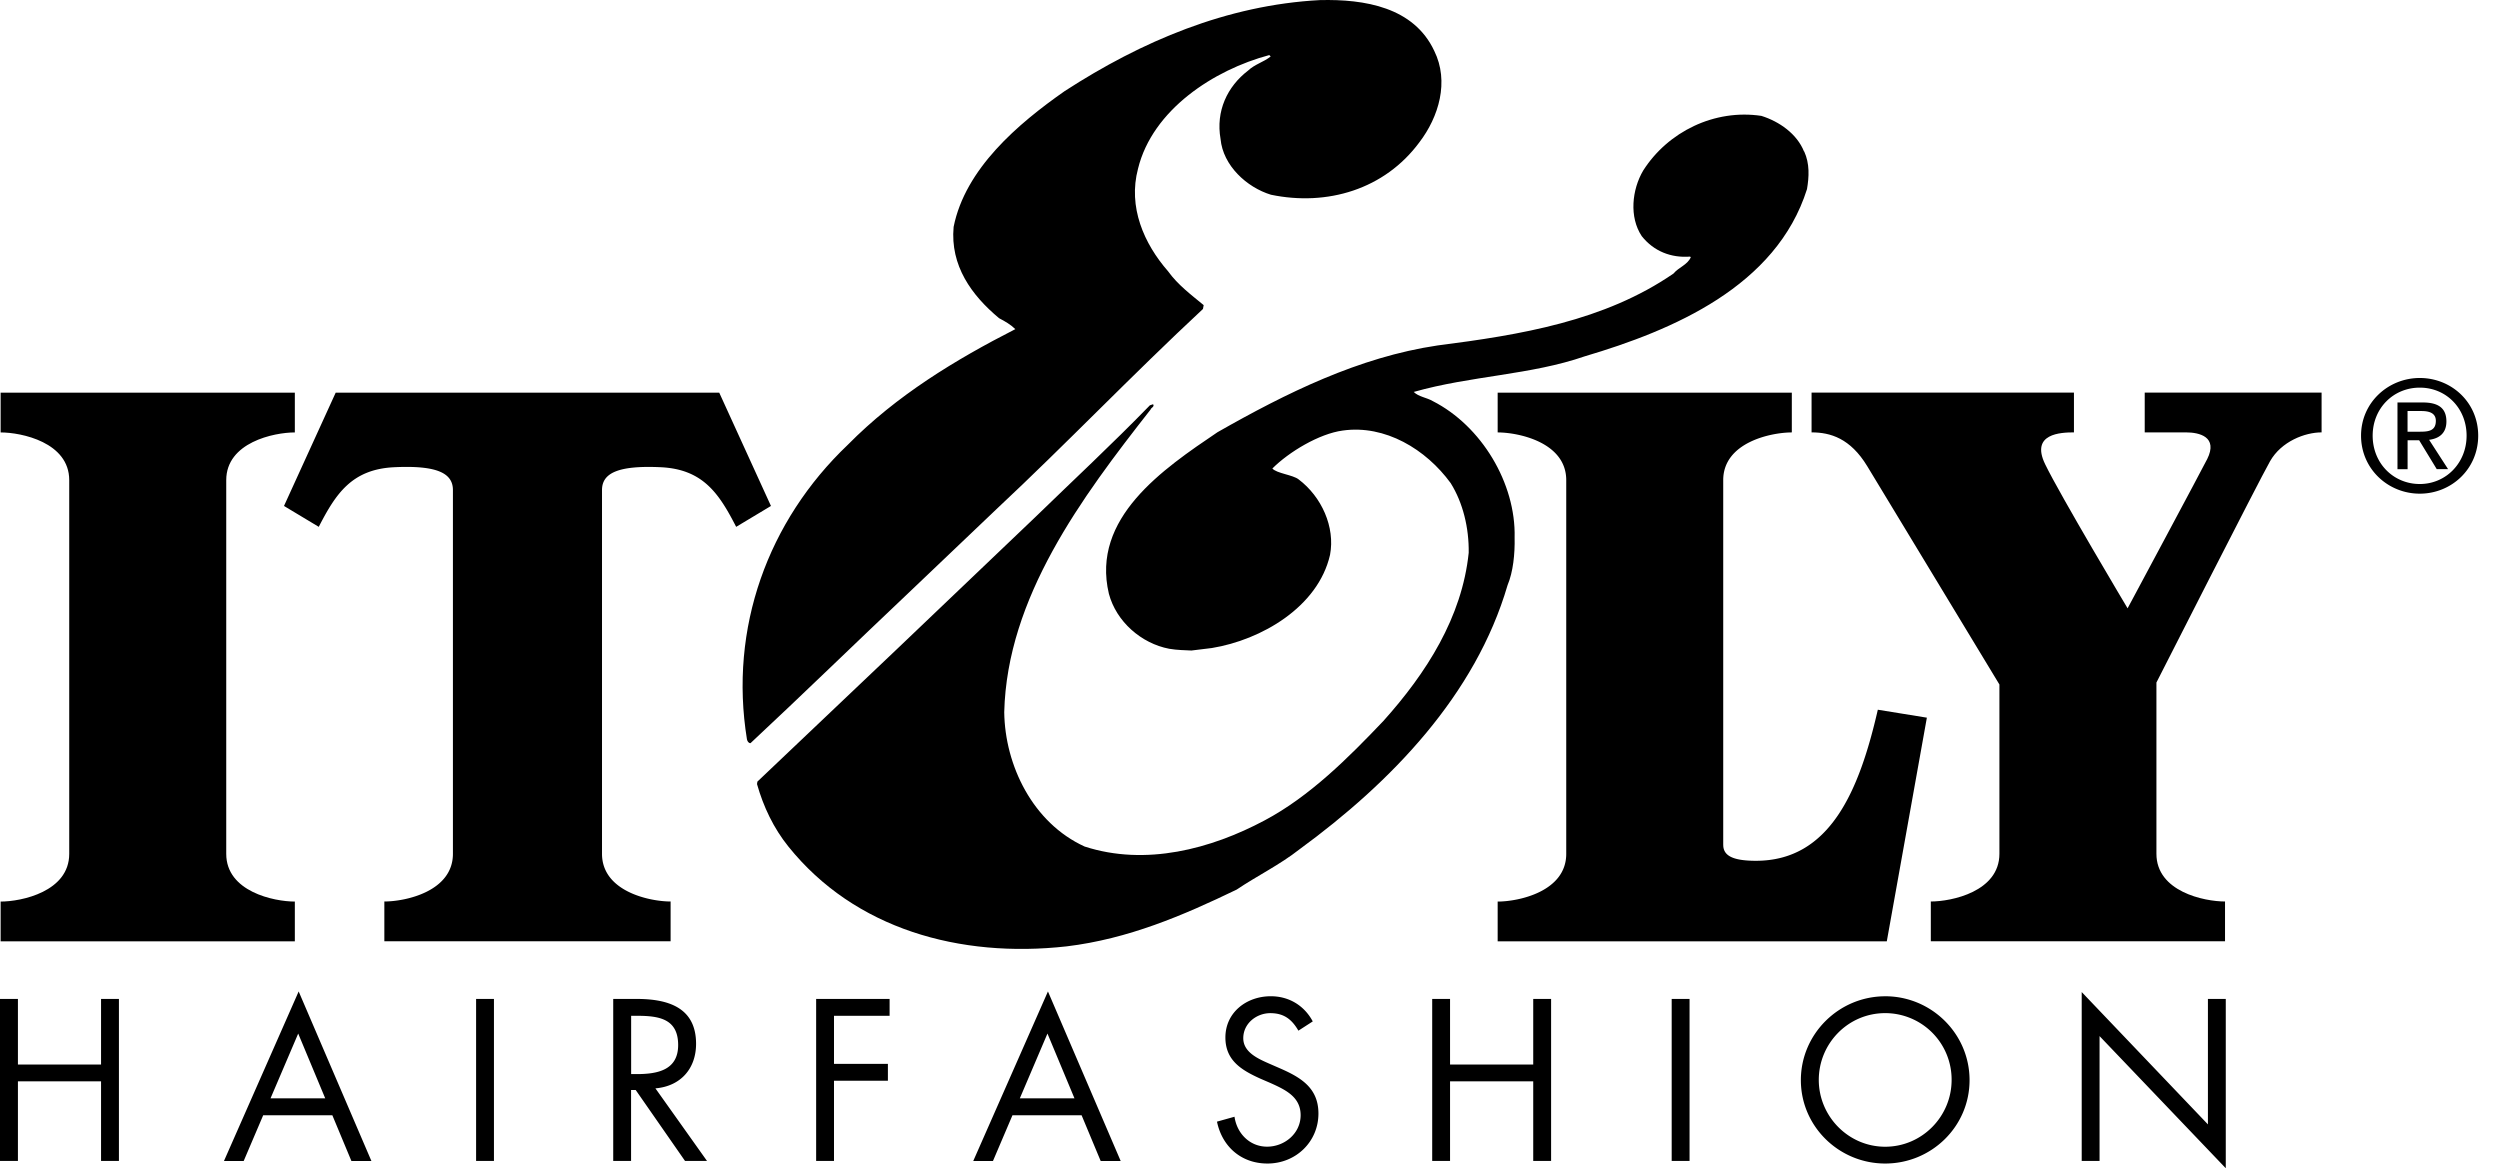 <svg xmlns="http://www.w3.org/2000/svg" width="107" height="50" fill="none"><path fill="#000" d="M61.386 2.178c.648 1.314.195 2.822-.634 3.909-1.495 2.024-3.954 2.747-6.354 2.248-1.042-.317-2.053-1.252-2.158-2.384-.21-1.194.286-2.248 1.178-2.93.285-.271.664-.362.966-.603-.016-.03-.045-.045-.061-.06-2.37.632-4.996 2.338-5.615 4.859-.438 1.645.256 3.215 1.284 4.392.422.588.996 1.012 1.525 1.45l-.03.165c-3.05 2.839-5.858 5.781-8.83 8.56l-3.805 3.624c-2.203 2.082-4.544 4.362-6.731 6.4-.09 0-.136-.091-.152-.166-.77-4.755.892-9.345 4.317-12.605 2.083-2.112 4.604-3.64 7.17-4.95-.198-.196-.438-.332-.695-.468-1.177-.98-2.098-2.248-1.946-3.909.499-2.49 2.747-4.408 4.755-5.812C48.855 1.77 52.508.215 56.494.004c1.917-.045 4.016.302 4.892 2.174zM77.219 6.48c.24.528.21 1.086.12 1.615-1.314 4.165-5.735 6.037-9.51 7.155-2.31.801-4.876.83-7.322 1.525.211.21.559.24.815.392 2.082 1.058 3.562 3.517 3.503 5.842.016.695-.062 1.464-.302 2.038-1.373 4.694-4.966 8.424-8.907 11.305-.846.665-1.81 1.132-2.686 1.722-2.31 1.116-4.649 2.112-7.276 2.43-4.574.512-9.073-.74-11.911-4.272-.633-.785-1.07-1.706-1.343-2.673l.016-.106 5.992-5.69 5.887-5.616c1.631-1.585 3.29-3.124 4.92-4.8l.137-.046c.075.107-.09.15-.107.227-2.958 3.773-6.143 8.045-6.264 12.952.03 2.28 1.223 4.74 3.442 5.752 2.611.846 5.404.106 7.698-1.117 1.933-1.025 3.593-2.686 5.086-4.256 1.843-2.053 3.367-4.437 3.653-7.2.016-1.058-.243-2.136-.771-2.982-1.058-1.45-2.807-2.507-4.62-2.25-1.011.136-2.302.914-3.012 1.624.181.211.882.272 1.125.467.98.74 1.57 2.038 1.343 3.231-.513 2.235-2.943 3.64-5.057 3.986l-.876.107c-.301-.016-.603-.016-.95-.075-1.194-.227-2.265-1.162-2.582-2.355-.77-3.244 2.325-5.343 4.648-6.913 2.943-1.676 6.053-3.215 9.42-3.714 3.549-.454 7.14-1.041 10.098-3.078.227-.273.588-.363.74-.695l-.03-.03c-.814.062-1.553-.226-2.069-.875-.544-.814-.421-1.992.062-2.809 1.057-1.66 3.049-2.64 5.057-2.339.769.24 1.524.77 1.826 1.525l.007-.005zm-64.6 33.808v-1.701c-.894 0-2.936-.425-2.936-2.042V20.55c0-1.615 2.042-2.042 2.936-2.042v-1.701H.027v1.701c.894 0 2.936.425 2.936 2.042v15.995c0 1.615-2.042 2.042-2.936 2.042v1.701H12.62zm81.845-20.632c-.195.393-3.403 6.38-3.403 6.38s-2.893-4.85-3.53-6.169c-.638-1.318.68-1.361 1.234-1.361v-1.702h-11.23v1.702c.807 0 1.658.254 2.382 1.445.723 1.191 5.658 9.345 5.658 9.345v7.246c0 1.616-2.042 2.042-2.936 2.042v1.702h12.592v-1.702c-.894 0-2.936-.424-2.936-2.042v-7.33s4.38-8.621 4.864-9.472c.483-.85 1.495-1.234 2.205-1.234v-1.702h-7.57v1.702h1.764c.568 0 1.389.184.908 1.148l-.002.002z"/><path fill="#000" d="M73.754 36.161v-15.61c0-1.616 2.042-2.043 2.936-2.043v-1.701H64.1v1.701c.894 0 2.935.425 2.935 2.042v15.995c0 1.615-2.041 2.042-2.935 2.042v1.701h16.655l1.715-9.572-2.099-.34c-.794 3.46-2.042 6.466-5.218 6.466-1.02 0-1.398-.234-1.398-.68zm-42.97-19.354 2.213 4.848-1.489.894c-.723-1.404-1.404-2.468-3.233-2.552-1.828-.084-2.509.254-2.509.977v15.568c0 1.616 2.042 2.042 2.936 2.042v1.702H16.45v-1.702c.893 0 2.935-.424 2.935-2.042V20.974c0-.723-.68-1.064-2.509-.977-1.828.086-2.51 1.148-3.233 2.552l-1.488-.894 2.212-4.848h16.419-.002zM4.325 45.563v-2.809h.765v6.934h-.765v-3.406H.767v3.406H0v-6.934h.767v2.809h3.56-.003zm9.595 1.447h-2.342l1.185-2.774 1.157 2.774zm.304.722.816 1.958h.856l-3.113-7.256-3.197 7.256h.844l.835-1.958h2.959zm6.917 1.956h-.764v-6.934h.764v6.934zm5.872-6.212h.231c.937 0 1.781.11 1.781 1.252 0 1.078-.892 1.243-1.772 1.243h-.24v-2.497.002zm0 3.176h.195l2.11 3.035h.941l-2.207-3.105c1.075-.091 1.74-.84 1.74-1.908 0-1.568-1.22-1.92-2.548-1.92h-.998v6.934h.764v-3.036h.003zm8.682-3.176v2.057h2.307v.722h-2.307v3.432h-.764v-6.933h3.144v.722h-2.38zm10.293 3.534h-2.34l1.183-2.774 1.157 2.774zm.304.722.817 1.958h.856l-3.113-7.256-3.197 7.256h.844l.835-1.958h2.958zm9.28-3.619c-.277-.476-.61-.75-1.203-.75-.592 0-1.157.44-1.157 1.072 0 .595.62.872 1.091 1.08l.463.202c.908.395 1.663.844 1.663 1.942 0 1.21-.969 2.14-2.182 2.14-1.119 0-1.94-.722-2.16-1.793l.75-.21c.1.705.643 1.281 1.394 1.281.75 0 1.436-.567 1.436-1.347s-.64-1.083-1.286-1.375l-.427-.184c-.812-.367-1.507-.778-1.507-1.767 0-1.074.906-1.765 1.943-1.765.778 0 1.431.397 1.796 1.077l-.612.395-.002.002zm10.05 1.45v-2.809h.765v6.934h-.765v-3.406h-3.56v3.406h-.764v-6.934h.764v2.809h3.56zm6.69 4.124h-.764v-6.933h.765v6.934zm8.374-6.325a2.843 2.843 0 0 1 2.843 2.859c0 1.568-1.27 2.859-2.843 2.859-1.572 0-2.842-1.3-2.842-2.86 0-1.558 1.252-2.858 2.843-2.858zm0-.721c-1.978 0-3.609 1.608-3.609 3.589 0 1.98 1.631 3.569 3.61 3.569 1.978 0 3.61-1.582 3.61-3.569 0-1.987-1.632-3.59-3.61-3.59zm8.41-.182 5.403 5.665v-5.37h.764v7.247l-5.402-5.656v5.343h-.764v-7.229zm12.454-23.812c0-1.171.885-2.056 2.017-2.056s2.003.885 2.003 2.056c0 1.17-.885 2.069-2.003 2.069-1.119 0-2.017-.878-2.017-2.07zm2.017 2.482c1.347 0 2.5-1.049 2.5-2.482 0-1.434-1.153-2.469-2.5-2.469-1.348 0-2.514 1.048-2.514 2.469 0 1.42 1.153 2.482 2.514 2.482zm-.524-2.285h.497l.753 1.236h.485l-.812-1.256c.42-.053.74-.275.74-.785 0-.563-.334-.813-1.008-.813h-1.086v2.855h.433v-1.237h-.002zm0-.367v-.885h.59c.301 0 .621.065.621.42 0 .437-.326.465-.694.465h-.517z"/></svg>